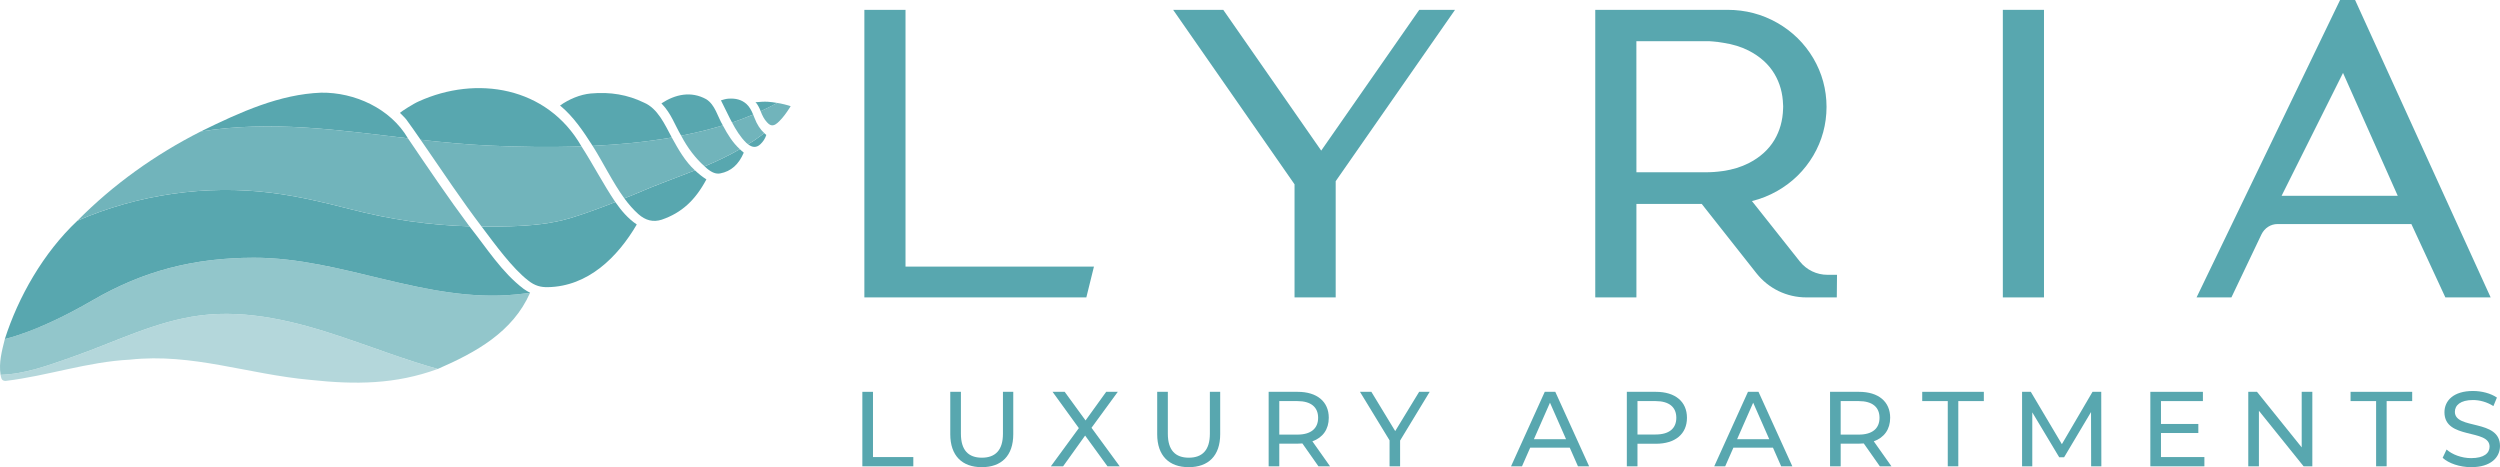 <?xml version="1.0" encoding="UTF-8"?><svg id="a" xmlns="http://www.w3.org/2000/svg" viewBox="0 0 492 91.939"><defs><style>.b{fill:#58a7af;}.c{fill:#71b4bb;}.d{fill:#b4d7db;}.e{fill:#92c6cb;}</style></defs><path class="b" d="M215.287,52.474l-1.495,6.056h-43.684V1.938h8.097v50.535h37.082Z"/><path class="b" d="M286.347,1.938l-23.483,33.718v22.873h-8.099v-22.255L230.874,1.938h9.864l19.277,27.702,15.457-22.193,3.836-5.508h7.038Z"/><path class="b" d="M361.525,54.081l-.043,4.448h-5.987c-3.859,0-7.445-1.737-9.838-4.766l-10.751-13.623h-12.86v18.387h-8.099V1.937h26.048c3.503,0,6.787.86,9.765,2.555,2.972,1.692,5.358,4.034,7.093,6.962,1.723,2.922,2.601,6.144,2.61,9.58-.009,3.444-.885,6.667-2.608,9.588-1.733,2.929-4.12,5.272-7.096,6.963-1.572.896-3.236,1.559-4.977,1.984l9.409,11.87c1.331,1.679,3.321,2.642,5.462,2.642h1.872ZM322.048,33.906h13.543c.597,0,1.175-.022,1.74-.059.547-.04,1.09-.096,1.618-.172l.205-.025h.003c1.833-.275,3.497-.785,4.945-1.516,2.256-1.147,3.974-2.692,5.103-4.59,1.067-1.793,1.641-3.849,1.705-6.107l.016-.529-.016-.263c-.067-2.296-.624-4.295-1.705-6.113-1.129-1.897-2.847-3.442-5.109-4.594-1.437-.726-3.102-1.235-4.94-1.513-.438-.081-.837-.142-1.23-.189l-.002.011c-.139-.021-.284-.034-.427-.048l-.454-.043c-.238-.021-.476-.044-.719-.052h-14.285l.008,25.801Z"/><path class="b" d="M394.158,58.53V1.938h8.099v56.592h-8.099Z"/><path class="b" d="M490.159,58.529h-8.911l-6.689-14.436h-26.341c-1.334,0-2.543.776-3.159,2.026l-5.916,12.412h-6.858L460.527,0h2.954l26.678,58.529ZM449.018,38.534h22.857l-10.769-24.185-12.088,24.185Z"/><path class="b" d="M169.709,77.112h2.094v12.838h7.938v1.822h-10.031v-14.66Z"/><path class="b" d="M187.013,85.447v-8.336h2.095v8.251c0,3.247,1.486,4.712,4.125,4.712s4.147-1.465,4.147-4.712v-8.251h2.031v8.336c0,4.251-2.325,6.492-6.199,6.492-3.853,0-6.199-2.241-6.199-6.492Z"/><path class="b" d="M217.951,91.771l-4.398-6.052-4.335,6.052h-2.409l5.508-7.519-5.173-7.141h2.387l4.105,5.634,4.063-5.634h2.283l-5.173,7.079,5.55,7.581h-2.409Z"/><path class="b" d="M227.736,85.447v-8.336h2.095v8.251c0,3.247,1.486,4.712,4.125,4.712s4.147-1.465,4.147-4.712v-8.251h2.031v8.336c0,4.251-2.325,6.492-6.199,6.492-3.853,0-6.199-2.241-6.199-6.492Z"/><path class="b" d="M259.471,91.771l-3.162-4.502c-.294.021-.608.042-.922.042h-3.623v4.461h-2.094v-14.66h5.717c3.811,0,6.116,1.927,6.116,5.11,0,2.262-1.173,3.896-3.226,4.628l3.477,4.921h-2.283ZM259.407,82.222c0-2.094-1.403-3.287-4.083-3.287h-3.56v6.596h3.56c2.681,0,4.083-1.214,4.083-3.309Z"/><path class="b" d="M275.539,86.703v5.068h-2.073v-5.11l-5.822-9.55h2.241l4.691,7.728,4.712-7.728h2.073l-5.822,9.591Z"/><path class="b" d="M308.931,88.107h-7.791l-1.612,3.664h-2.157l6.639-14.66h2.073l6.66,14.66h-2.199l-1.612-3.664ZM308.197,86.431l-3.162-7.183-3.162,7.183h6.324Z"/><path class="b" d="M331.994,82.222c0,3.184-2.304,5.11-6.116,5.11h-3.623v4.44h-2.094v-14.66h5.717c3.811,0,6.116,1.927,6.116,5.11ZM329.899,82.222c0-2.094-1.403-3.287-4.083-3.287h-3.56v6.575h3.56c2.681,0,4.083-1.193,4.083-3.288Z"/><path class="b" d="M348.921,88.107h-7.791l-1.612,3.664h-2.157l6.639-14.66h2.073l6.66,14.66h-2.199l-1.612-3.664ZM348.187,86.431l-3.162-7.183-3.162,7.183h6.324Z"/><path class="b" d="M369.953,91.771l-3.162-4.502c-.294.021-.608.042-.922.042h-3.623v4.461h-2.094v-14.66h5.717c3.811,0,6.116,1.927,6.116,5.11,0,2.262-1.173,3.896-3.226,4.628l3.477,4.921h-2.283ZM369.889,82.222c0-2.094-1.403-3.287-4.083-3.287h-3.56v6.596h3.56c2.681,0,4.083-1.214,4.083-3.309Z"/><path class="b" d="M383.32,78.934h-5.027v-1.823h12.126v1.823h-5.027v12.837h-2.073v-12.837Z"/><path class="b" d="M411.536,91.771l-.021-10.681-5.299,8.9h-.963l-5.299-8.838v10.618h-2.01v-14.66h1.718l6.115,10.303,6.031-10.303h1.718l.021,14.66h-2.01Z"/><path class="b" d="M433.825,89.95v1.822h-10.638v-14.66h10.345v1.823h-8.251v4.502h7.351v1.78h-7.351v4.733h8.544Z"/><path class="b" d="M455.067,77.112v14.66h-1.717l-8.796-10.932v10.932h-2.094v-14.66h1.718l8.795,10.932v-10.932h2.094Z"/><path class="b" d="M467.619,78.934h-5.027v-1.823h12.126v1.823h-5.027v12.837h-2.073v-12.837Z"/><path class="b" d="M480.713,90.096l.774-1.633c1.089.985,2.954,1.697,4.838,1.697,2.534,0,3.623-.985,3.623-2.262,0-3.581-8.88-1.319-8.88-6.765,0-2.262,1.759-4.188,5.613-4.188,1.717,0,3.497.461,4.712,1.298l-.691,1.676c-1.278-.817-2.723-1.193-4.021-1.193-2.493,0-3.56,1.046-3.56,2.324,0,3.581,8.879,1.34,8.879,6.722,0,2.241-1.801,4.168-5.675,4.168-2.241,0-4.44-.754-5.612-1.844Z"/><path class="d" d="M39.422,62.078c-8.791,1.112-16.853,5.271-25.221,8.187-4.802,1.673-9.245,3.356-14.092,3.502.043.222.085.444.158.663.161.484.578.535.832.537,8.27-.995,16.105-3.764,24.485-4.189,12.28-1.332,23.169,2.878,35.503,3.983,8.857.959,16.729.896,25.067-2.152-6.396-1.785-12.638-4.213-18.947-6.329-8.959-3.004-18.411-5.388-27.785-4.202Z"/><path class="e" d="M75.643,54.98c-8.48-2.026-17.021-4.276-25.739-4.257-11.698.026-21.635,2.54-31.69,8.38-10.846,6.3-17.261,7.613-17.261,7.613-.59,2.394-1.209,4.578-.843,7.051,4.847-.145,9.29-1.829,14.092-3.502,8.367-2.916,16.43-7.075,25.221-8.187,9.374-1.186,18.827,1.198,27.785,4.202,6.309,2.115,12.55,4.544,18.947,6.329,7.524-3.271,14.73-7.234,18.15-14.958-.938.112-1.875.214-2.805.308-8.675.877-17.377-.952-25.857-2.979Z"/><path class="b" d="M104.324,57.614c-.436-.232-.876-.468-1.269-.763-4.301-3.258-7.206-7.953-10.666-12.302-7.979-.247-15.439-1.318-23.513-3.407-5.093-1.318-10.227-2.535-15.453-3.194-12.914-1.63-26.247.313-38.186,5.489-6.732,6.328-11.654,15.059-14.284,23.279,0,0,6.415-1.313,17.261-7.613,10.055-5.841,19.992-8.354,31.69-8.38,8.719-.019,17.259,2.231,25.739,4.257,8.48,2.026,17.182,3.855,25.857,2.979.93-.094,1.867-.196,2.805-.308h0c.002-.004.004-.008.006-.012.001-.001.002-.002.002-.004h-0c.004-.007.007-.013.011-.021Z"/><path class="b" d="M121.095,39.762c-2.829,1.121-5.685,2.175-8.592,3.077-3.91,1.214-7.997,1.566-12.105,1.697-1.92.062-3.781.068-5.622.049,2.657,3.527,6.037,8.185,9.138,10.59,1.359,1.111,2.585,1.36,3.893,1.337,7.921-.136,13.753-5.908,17.51-12.334-1.783-1.206-3.093-2.796-4.221-4.416Z"/><path class="b" d="M150.401,26.193c.004.003.006.007.01.011-.331.254-.671.496-1.013.75-.703.521-1.421,1-2.184,1.435.852.675,1.66.709,2.401.022.573-.531.973-1.152,1.193-1.85-.139-.107-.278-.248-.407-.367Z"/><path class="b" d="M138.669,32.742c.157.139.306.294.467.426.995.818,1.799,1.113,2.606.959,2.127-.404,3.638-1.752,4.633-4.086-.283-.208-.518-.449-.77-.679-2.234,1.289-4.558,2.386-6.935,3.38Z"/><path class="b" d="M125.177,38.106c-.76.334-1.541.619-2.307.937.887,1.204,1.782,2.221,2.752,3.087,1.433,1.277,2.94,1.637,4.607,1.101,3.962-1.363,6.595-3.836,8.79-7.926-.809-.516-1.553-1.121-2.254-1.78-3.831,1.522-7.752,2.899-11.588,4.582Z"/><path class="c" d="M146.892,28.141c.109.106.214.162.321.247.764-.435,1.481-.915,2.184-1.435.342-.253.682-.495,1.013-.749-.803-.743-1.438-1.712-1.925-2.993-.088-.231-.176-.451-.266-.669-1.352.567-2.731,1.097-4.15,1.573.731,1.379,1.61,2.836,2.823,4.026Z"/><path class="c" d="M149.702,21.888c.285.797.67,1.567,1.254,2.188.194.212.411.413.677.521.675.273,1.273-.291,1.718-.727.777-.763,1.409-1.659,2-2.569.189-.291.232-.367.253-.403-.344-.147-2.004-.575-2.649-.639-1.055.578-2.138,1.122-3.253,1.629Z"/><path class="c" d="M92.389,44.55c-4.191-5.634-8.166-11.518-12.106-17.327-13.664-1.611-26.746-3.568-40.747-1.361-8.966,4.535-17.268,10.449-24.299,17.576,11.939-5.176,25.273-7.119,38.186-5.489,5.226.66,10.36,1.877,15.453,3.194,8.074,2.089,15.534,3.16,23.513,3.407Z"/><path class="c" d="M132.209,27.057c-5.133.895-10.403,1.4-15.579,1.654,2.113,3.355,3.956,7.187,6.239,10.331.767-.318,1.547-.603,2.308-.937,3.836-1.683,7.757-3.06,11.588-4.582-1.942-1.758-3.291-4.171-4.556-6.466Z"/><path class="c" d="M83.491,28.545c3.716,5.385,7.327,10.827,11.284,16.04,1.841.02,3.702.013,5.622-.049,4.108-.132,8.195-.483,12.105-1.697,2.907-.902,5.763-1.956,8.592-3.077-2.386-3.546-4.347-7.36-6.661-10.957-6.402.229-12.601.101-18.116-.152-4.62-.212-9.115-.647-13.543-1.147.24.346.479.692.718,1.038Z"/><path class="c" d="M142.334,24.829c-.026-.05-.049-.101-.076-.151-2.658.81-5.403,1.479-8.206,2.023,1.239,2.389,2.882,4.519,4.616,6.04,2.378-.994,4.701-2.091,6.935-3.38-1.44-1.319-2.42-2.942-3.27-4.534Z"/><path class="b" d="M149.702,21.888c1.115-.507,2.197-1.052,3.253-1.629-.611-.101-1.226-.194-1.834-.234-.774-.054-1.617.035-2.448.095.269.225.459.583.628.884.16.283.283.583.401.885Z"/><path class="b" d="M143.626,23.269c.139.274.292.561.443.845,1.419-.476,2.798-1.006,4.15-1.573-.338-.815-.717-1.532-1.315-2.074-.915-.827-2.1-1.168-3.624-1.043-.452.037-.92.181-1.399.324.578,1.17,1.181,2.406,1.746,3.52Z"/><path class="b" d="M80.282,27.222c-3.449-5.905-10.531-9.076-17.082-8.984-8.153.315-15.811,3.768-23.665,7.623,14-2.207,27.083-.25,40.747,1.361Z"/><path class="b" d="M78.709,22.211c.366.392.891.849,1.243,1.295.982,1.302,1.882,2.668,2.822,4.001,4.428.499,8.923.935,13.543,1.147,5.515.253,11.715.381,18.116.152-6.792-11.841-20.741-13.978-32.027-8.853-1.009.424-3.455,1.993-3.698,2.259Z"/><path class="b" d="M130.278,20.466c1.828,1.919,2.491,4.05,3.774,6.235,2.803-.545,5.548-1.214,8.206-2.023-1.034-1.706-1.504-4.049-3.272-5.154-2.993-1.65-6.087-.966-8.817.821.027.031.062.071.109.121Z"/><path class="b" d="M110.22,20.765c2.633,2.171,4.576,5.077,6.41,7.946,5.177-.254,10.447-.758,15.579-1.654-1.385-2.57-2.76-5.714-5.477-6.862-3.204-1.558-6.627-2.146-10.464-1.797-2.09.194-4.291,1.121-6.048,2.367Z"/></svg>